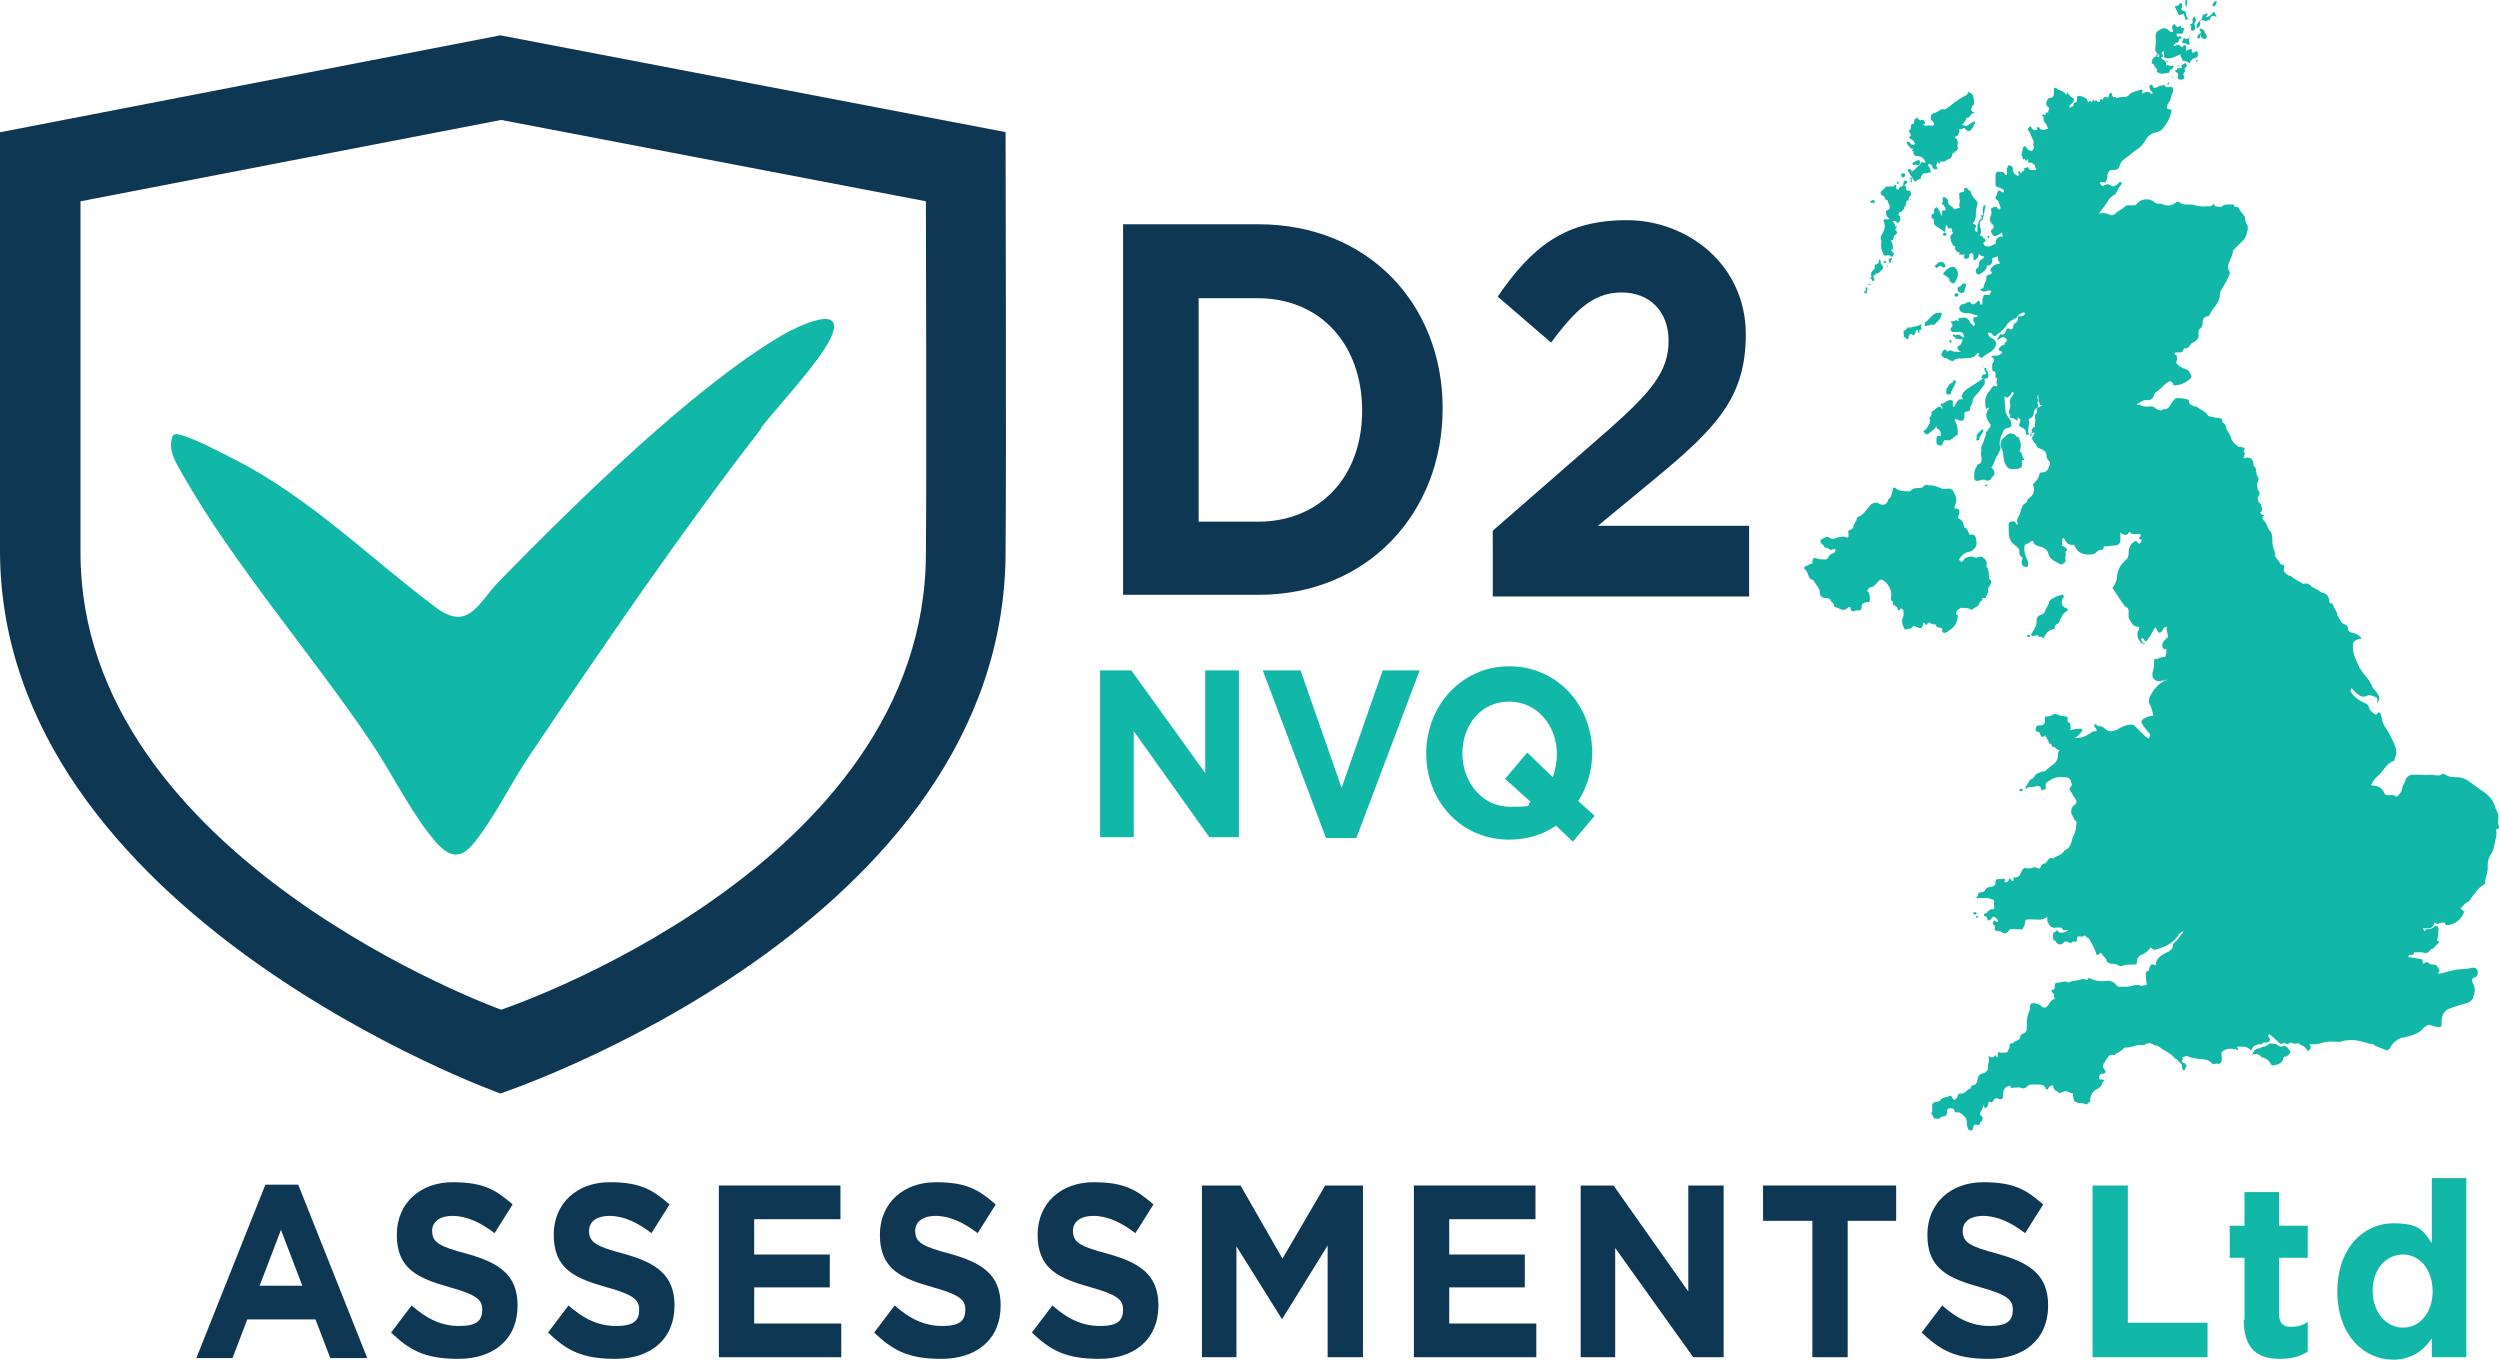 <?xml version="1.0" encoding="UTF-8"?>
<svg id="Layer_1" data-name="Layer 1" xmlns="http://www.w3.org/2000/svg" width="304.3" height="165.5" version="1.1" viewBox="0 0 304.3 165.5">
  <defs>
    <style>
      .cls-1 {
        fill: #12b8a7;
      }

      .cls-1, .cls-2 {
        stroke-width: 0px;
      }

      .cls-2 {
        fill: #0e3753;
      }
    </style>
  </defs>
  <path class="cls-1" d="M92.7,52.1c-9.9,12.8-19.1,26.3-28.2,39.8-2.3,3.4-4.3,7.6-6.8,10.7-2.3,2.9-4,.8-5.7-1.4-2.5-3.3-4.6-7.6-7-11.1-7.1-10.5-16.7-21.6-22.8-32.4-.8-1.4-1.8-2.9-1.2-4.6.2-.3.5-.3.8-.2,1.7.3,6.9,3.1,8.6,4,8.6,4.9,15,11.3,22.6,17,4.1,3.1,5.2-.6,7.9-3.3,9-9.2,23.4-23.4,34.3-29.8,1.7-1,8-4.1,5.9.4-1.5,3-6.2,8-8.5,10.9"/>
  <path class="cls-2" d="M112.7,67.3c0,38.4-51.7,55.6-51.7,55.6,0,0-51.2-18.4-51.2-55.6V24.5l51.2-9.9,51.7,9.9s.1,34.8,0,42.8M122.5,16.1L60.9,4.3,0,16.1v50.9c0,44.3,60.9,66.1,60.9,66.1,0,0,61.6-20.4,61.5-66.1.1-9.5,0-50.9,0-50.9"/>
  <path class="cls-1" d="M293.4,116.1s0,0,0,0c0,0,0,0,0,0,0,0,0,0,0,0M293.7,117.5s0,0,0,0c0,0,0,0,0,0,0,0,0,0,0,0M295.1,117c0,0-.1,0-.2,0,0,0,.1,0,.2,0M294.9,117.3c0,0,0-.1.2,0,0,0-.1,0-.2,0M275,124.6s0,0,0,0c0,0,0,0,0,0,0,0,0,0,0,0M281.9,83.8s0,0,0,0c0,0,0,0,0,0h0M265.8,112.9s0,0,0,0c0,0,0,0,0,0M240.2,135.3h0s0,0,0,0h0,0s0,0,0,0t0,0h0s0,0,0,0c0,0,0,0,0,0h0s0,0,0,0c0,0,0,0,0,0h0M264.3,88.5h0,0M264.1,88.6h0s0,0,0,0c0,0,0,0,0,0h0M262.4,88.2h0M262.3,88s0,0,0,0h0ZM261.8,90.3h0s0,0,0,0M262.3,88h0s0,0,0,0c0,0,0,0,0,0M261.8,90.3h0M262.3,88.1h0s0,0,0,0h0M264.1,88.6s0,0,0,0c0,0,0,0,0,0,0,0,0,0,0,0h0M264.3,88.5s0,0,0,0h0s0,0,0,0M249,111s0,0,0,0c0,0,0,0,0,0,0,0,0,0,0,0M249,111s0,0,0,0c0,0,0,0,0,0M243.6,111.8s0,0,0,0c0,0,0,0,0,0h0s0,0,0,0h0s0,0,0,0M244.1,111.9s0,0,0,0c0,0,0,0,0,0,0,0,0,0,0,0h0s0,0,0,0c0,0,0,0,0,0M252.4,94.4s0,0,0,0c0,0,0,0,0,0,0,0,0,0,0,0M250.6,91.6h0s0,0,0,0c0,0,0,0,0,0M260,49.3c0,0,.1,0,.2,0,0,0-.1,0-.2,0M262.3,75.9s0,0,0,0c0,0,0,0,0,0,0,0,0,0,0,0M251.2,65.1s0,0,0,0c0,0,0,0,0,0,0,0,0,0,0,0M247.7,49s0,0,0,0h0s0,0,0,0M247.6,21.2h0,0M247.2,45.3h0s0,0,0,0c0,0,0,0,0,0M247.2,45.3h0M246.5,37.4s0,0,0,0h0s0,0,0,0M246.5,37.4h0s0,0,0,0M246.4,49.4s0,0,0,0c0,0,0,0,0,0,0,0,0,0,0,0M246.4,37.5s0,0,0,0c0,0,0,0,0,0M248.9,49.1s0,0,0,0c0,0,0,0-.1,0,0,0,0,0,.1,0M251,50.2h0,0s0,0,0,0c0,0,0,0,0,0h0M251,50.2h0s0,0,0,0h0s0,0,0,0h0M242.9,44.8h0s0,0,0,0t0,0s0,0,0,0M242.2,52s0,0,0,0c0,0,0,0,0,0,0,0,0,0,0,0h0M244.5,32.6s0,0,0,0h0s0,0,0,0c0,0,0,0,0,0M244.3,32.6h0s0,0,0,0c0,0,0,0,0,0M243.4,34.1s0,0,0,0c0,0,0,0,0,0,0,0,0,0,0,0M242.6,33.7s0,0,0,0c0,0,0,0,0,0h0M243.3,34.1s0,0,0,0c0,0,0,0,0,0h0M243.3,34.1h0s0,0,0,0c0,0,0,0,0,0M240.8,38.9h0s0,0,0,0c0,0,0,0,0,0,0,0,0,0,0,0M240.9,39s0,0,0,0c0,0,0,0,0,0h0M244.6,32.6s0,0,0,0c0,0,0,0,0,0h0s0,0,0,0M238.1,39.6h0s0,0,0,0c0,0,0,0,0,0M236.5,27.4s0,0,0,0c0,0,0,0,0,0M304.2,100.8c-.1-.4-.2-.7-.1-1.1,0-.4,0-.7-.2-1,0-.2-.2-.3-.2-.5-.2-.7-.6-1.2-1.1-1.6-.7-.5-1.4-1-2.1-1.5-.4-.3-.9-.5-1.4-.5-.5,0-1,0-1.4-.3-.1,0-.4-.2-.4-.1-.4.3-.8.2-1.2.1-.5,0-.9.1-1.4,0-.4,0-.7,0-1.1,0-.3,0-.7.3-.8.6,0,.3-.3.6-.4.9,0,.5-.3.9-.7,1.2-.2-.2-.5-.3-.9-.2-.2,0-.5,0-.6-.3-.3-.7-.9-.9-1.6-.9.2-.5.6-1,1-1.3.6-.6.9-1.4,1.8-1.7,0,0,0,0,0,0,.2-.5.4-1,.2-1.6-.3-.8-.7-1.6-1.2-2.4-.2-.2-.3-.5-.4-.8-.1-.3-.1-.7-.3-1,0,0-.2-.2-.3,0-.2.3-.3.2-.5,0-.3-.2-.5-.4-.6-.8,0-.2-.2-.3-.4-.4-.7-.3-1.3-.7-1.7-1.3-.2-.2,0-.3,0-.5,0,0,0,0,.1,0,.2.3.4.5.7.7.3.3.7.4,1.1.2.2-.1.4-.1.7,0,.6.2.7.3.5.9,0,0,0,0,0,0,.4-.4.4-.8,0-1.3-.2-.3-.5-.5-.6-.8-.2-.6-.6-1-1-1.5-.1-.2-.3-.4-.5-.7-.3-.7-.6-1.3-.8-2.1,0-.2,0-.5,0-.7,0-.4.3-.6.7-.7.1,0,.3,0,.3-.2-.3-.3-.7-.5-1.1-.6-.3,0-.5-.2-.5-.5,0-.3-.2-.5-.4-.5-.6-.2-.6-.8-.9-1.1,0-.5-.4-.8-.5-1.2,0-.1-.1-.2-.3-.3-.2,0-.2-.2-.2-.3,0-.4-.3-.8-.6-.9-.3,0-.5-.2-.8-.4-.3-.2-.6-.2-.8-.5-.2-.2-.6-.4-.9-.2h0c-.5-.3-1.1-.6-1.6-1,0,0,0,0-.1,0-.5-.2-.8-.6-.7-.9.1-.4,0-.4-.3-.5,0,0-.2,0-.2-.2-.2-.4-.7-.7-.6-1.2,0-.1,0-.2-.1-.3-.1-.3-.2-.7-.2-1,0-.6,0-1.1-.4-1.5-.3-.4-.3-.9-.7-1.2-.1-.1-.2-.4,0-.5,0,0,.1,0,.1-.1,0,0,0,0-.1,0-.2,0-.3-.2-.4-.3.1-.1.3-.3.3-.3-.2-.2,0-.6-.3-.8-.2-.2-.3-.4-.3-.7.2-.3.4-.7,0-1,0,0,0-.1,0-.1,0-.3-.2-.5,0-.8.1-.2.2-.5,0-.7-.3-.4,0-1-.5-1.3,0,0,0-.1,0-.2,0-.7-.6-1-1.2-.7,0-.3.3-.6,0-.8.2-.5.2-.5-.4-.6,0,0-.1,0-.2,0,0,0,0,0,0,0-.4-.3-.8-.6-.9-1-.1-.4-.3-.7-.5-1-.2-.3-.1-.8-.6-1,0,0,0-.1,0-.2,0-.2-.1-.2-.3-.3-.4,0-.7-.1-1.1-.2-.1,0-.3,0-.4-.2-.3-.5-.9-.6-1.3-1,0,0-.1,0-.2,0-.1,0-.5-.2-.6-.3-.2-.1-.1-.3-.2-.5-.2-.2-1.4-.3-1.6-.2-.2.2-.4.4-.5.6-.2.4-.4.7-.8.7,0,0-.2,0-.2,0-.3.3-.5.1-.8,0-.3-.3-.6-.4-1-.3-.3,0-.7,0-1-.2-.1-.1-.3,0-.4,0,0,0,0,0,0-.1.4-.2.8-.6,1.4-.5.3,0,.6-.2.7-.6,0-.2.1-.3.3-.4.2-.2.4-.3.6-.5.2-.2.5-.5.8-.7.3-.2.5,0,.6.2,0,.1,0,.2.2.2.8,0,1.5-.4,2-.9,0,0,.1-.2,0-.3-.1-.3-.3-.6-.5-.7-.5-.2-.9-.3-1.3-.8h0c0-.2.1-.4.1-.6,0-.3-.1-.4-.3-.5,0,0,0,0,0-.1,0,0,0,0,.1-.1.2,0,.5,0,.7,0,.2,0,.2-.4.4-.5,0,0,.1,0,.2,0,.2,0,.4-.2.5-.4.1-.2.3-.3.5-.4.4-.2.6-.6.5-1,0-.3,0-.5.3-.7.1,0,.1-.2.2-.4,0-.4,0-.9.6-1,.2,0,.3-.2.3-.3.2-.4.5-.7.7-1,.3-.4.5-.8.5-1.3,0-.3.1-.5.3-.8.3-.5.6-1,.8-1.5.1-.2.2-.5,0-.7-.2-.3-.1-.6,0-.9.2-.5.5-1,.5-1.5h0s0,0,0,0c.4-.4.9-.9,1.3-1.3,0,0,.1-.2.2-.3.2-.3.2-.7.3-1,0-.2,0-.3,0-.4-.2-.2-.2-.4-.3-.6,0-.2,0-.5-.2-.7-.2-.3-.5-.6-.6-.9,0,0-.1-.1-.2-.1-.2,0-.3,0-.4-.2,0-.1-.2-.2-.3-.1-.4,0-.9-.1-1.2.3,0,0-.2,0-.3,0-.2-.1-.5,0-.6-.3,0-.1-.2,0-.2,0-.1.3-.4.2-.6.2-.6.1-1.2,0-1.8-.2-.2,0-.4,0-.6,0-.3,0-.6,0-.9-.2-.2-.2-.4-.2-.6,0-.5.4-1.1.4-1.7.1-.1,0-.3,0-.4,0-.2,0-.4-.1-.6-.3-.6-.4-1.5-.3-2,.3,0,.1-.2.2-.3.2-.2,0-.3,0-.5,0,0,0-.2,0-.2,0-.2,0-.4,0-.5.2-.3.3-.7.4-1,.7-.3.3-.6.4-.9.2-.4-.2-.7-.2-1.2-.1.3-.5.7-.9,1-1.4.2-.4.5-.7.9-.9.1,0,.2-.3.3-.4.1-.2.2-.5.4-.7,0-.1.3-.2.1-.4-.2-.1-.3,0-.4.2-.4.3-.6.4-1,.1-.2-.1-.3-.1-.5,0-.4.2-.4.2-.7-.2,0-.1.2-.2.4-.1.1,0,.3,0,.3,0,0-.2.3-.4.2-.7,0-.5.3-.9.7-.8.4,0,.7-.1.8-.5.1-.5.4-.7.8-1,.5-.3.8-.7,1.3-1,.5-.3.8-.7,1.1-1.2.2-.4.5-.6.9-.8.3-.1.7-.1,1-.4.6-.6,1-1.3,1.2-2.2,0-.2,0-.3-.2-.3-.3,0-.4-.1-.3-.4,0,0,0-.2.1-.3.4-.4.3-.9.6-1.4,0,0,0-.2,0-.3,0-.2,0-.3-.2-.3-.1,0-.2,0-.3,0-.2,0-.4.1-.5-.2,0-.1-.1-.1-.2,0-.2,0-.4,0-.7.2-.2.1-.5.2-.6-.2,0-.2-.2-.1-.3,0-.2.2,0,.3,0,.5,0,.1.2.2.3.3,0,0,0,.1,0,.2,0,0-.1,0-.2,0-.3-.4-.7-.2-1,0-.1-.1,0-.2,0-.3,0-.1,0-.2-.2-.2-.4.2-.9.2-1.3.5-.2.2-.3.4-.7.4-.3,0-.6,0-.8.1,0,0-.1,0-.2,0,0,0-.2-.1-.2-.1-.2.1-.2,0-.3-.2,0,0,0-.2-.1-.3-.3,0-.3.4-.4.6-.2,0-.2-.2-.4-.1-.2,0-.2.4-.3.3-.3-.1-.2,0-.3.2,0,.2-.3.1-.4,0,0-.2-.1-.2-.2,0,0,0,0,.1-.1,0,0-.2-.2-.2-.2,0,0,.2-.1.1-.3,0-.2,0-.1.1-.1.2,0,0-.1-.1-.2-.2-.1-.4-.5-.5-.8-.6-.4-.1-.5,0-.5.4,0,.2,0,.4-.3.4,0,0-.1,0-.1.2,0,.3-.3.3-.5.4,0,0,0,0,0-.1,0-.2.3-.4.5-.6,0-.2.1-.3,0-.4-.3-.2-.6-.4-.7-.7,0,0,0,0-.1,0-.1,0,0,.1,0,.2s0,0-.1,0q-.3-.4-1-.6c0,0,0,0-.1-.1-.3-.2-.4-.2-.4.3,0,.1,0,.2,0,.3,0,.2-.1.5-.4.5-.3,0-.4.3-.5.5-.1.3,0,.5.3.7,0,0,0,.1,0,.2h0c0,0,0,0,0,.1-.2,0,0,.2-.1.3,0,0,0,0-.1,0,0,0-.2,0-.2,0,0,.3,0,.4-.3.2,0,0-.2.1-.1.2.3.2,0,.6.3.8.2.2.3.5.4.8,0,0-.2,0-.2,0-.3.2-.5.1-.8,0,0,0,0-.3-.3-.2-.2,0,0,.2,0,.3-.4.1-.4.1-.7-.2,0,0,0-.2-.3-.2,0,.2-.3.3-.1.5.3.3.3.7.5,1,.1.2.2.4.1.6,0,.1,0,.2,0,.3.2.2,0,.3-.1.5-.2.2-.2,0-.3,0-.2,0-.3-.1-.4-.3-.2-.3-.3-.2-.5,0,0,0,0,.1,0,.2,0,0,0,.2-.1.3,0,0,0,.2,0,.2-.1.2,0,.3.1.4,0,0,0,0,0,.1,0,0,0,.2,0,.2,0,0,.2,0,.2-.1h0s0,0,0,0c.1.1.2.5.4.1,0,0,0,0,0,0h0s0,0,0,0c0,0,0,0,.1,0h0c0,.2-.1.3,0,.4,0,0,.2,0,.3,0,.2,0,.3.2.5.3h0c0,.3,0,.3.2.4,0,0-.1.1-.1.2,0,0-.2,0-.2,0-.3,0-.6.1-.7-.3,0,0-.1-.1-.2,0-.1,0-.4,0-.3.3,0,0,0,0,0,.1-.2,0-.3.1-.4.3-.1,0-.1-.4-.3-.2-.1.1,0,.3.1.3,0,0,0,0,0,0,0,.1-.2.3-.4.1-.3-.2-.4-.4-.4-.8,0-.3-.3-.3-.4-.4-.2,0-.2.2-.3.4,0,.2,0,.4,0,.6,0,0,0,.2,0,.2,0,0-.2,0-.2,0-.2-.4-.3-.4-.8-.4-.4,0-.4.3-.4.5,0,.3,0,.6,0,1,0,.2,0,.3.3.4.2,0,.3.1.5.2.1,0,.3.2.2.4,0,0-.1,0-.2,0-.3-.3-.5-.3-.6.1,0,.2-.1.3-.2.5,0,0,0,.2,0,.2.4.2.4.6.6,1,0,.2,0,.3-.2.3,0,0,0,0-.1-.1-.1-.2-.3-.3-.5-.2-.2.1-.5.2-.3.5,0,.1,0,.2,0,.3-.2.5-.3.9.1,1.3,0,0,.4.3,0,.6-.3.2-.1.4,0,.6.1.2.3.3.5.2.2-.1.5-.2.7-.4,0,0,0,.2,0,.2,0,0,0,0,0,0,0,.1.2.3,0,.3-.6,0-.7.3-.8.7,0,0,0,.2,0,.2-.3,0-.5.3-.8.3-.2,0-.5,0-.6-.2,0-.1-.2-.2,0-.3.3-.2.2-.3,0-.5,0,0-.2-.1-.2-.2,0-.2-.3,0-.3-.2.2-.3.2-.6,0-1,0-.3-.1-.6.2-.8.1,0,.2-.2.2-.4.2-.4.1-.9.3-1.3,0,0,0-.1,0-.1,0,0-.2,0-.2,0-.2.3-.2.7-.1,1.1,0,.2-.1.1-.2.1-.2,0-.1.1,0,.2,0,0,0,.2,0,.2-.4.2-.4.6-.5.9,0,.2,0,.5,0,.7,0,0-.1,0-.2,0,0-.1-.2-.2-.1-.4.3-.4,0-.5-.3-.6.3-.2.3-.5.4-.8,0-.5,0-1,.2-1.5,0,0,0-.2,0-.3-.3-.4-.7-.7-.8-1.2,0-.2-.4-.2-.4-.5,0,0-.2,0-.4,0-.1,0,0,.1,0,.2,0,.2-.1.3-.3.3-.3,0-.4.2-.3.5,0,0,0,.2,0,.3.2.4-.2.8.1,1.1-.2,0-.5.1-.7.2-.1-.1-.2-.3-.4-.4-.2-.1-.4-.3-.4-.6,0-.3-.2-.5-.6-.5-.1.2,0,.4,0,.5,0,.1-.3.3,0,.4.1,0,.2.3.3.4,0,0,0,0,0,.1,0,0,0,.1,0,.2,0,0,0,0-.1,0-.3,0-.3,0-.3.2,0,.1,0,.3,0,.4,0,0,0,0-.1,0-.1-.3-.2-.5-.4-.8-.2-.3-.3-.1-.4,0-.2.2,0,.4-.1.6-.2,0-.3.1-.3.3,0,.1,0,.3.1.3.2,0,.2.2.2.3-.1.4.2.6.5.8.2.1.4.2.6.4.2.2.3.1.3-.1,0-.2,0-.5.1-.6.1,0,.1.2.2.3,0,0,0,.1.1.1,0,0,.2,0,.3,0,.2,0,0,.4.2.5,0,0,0,0,0,.1-.1.1-.3.2-.3.4,0,.3.1.7.3,1,0,.1.2.2.3.2-.1.4,0,.4.3.7,0,0,.1,0,.2,0,0,.1,0,.2,0,.3.3,0,.5,0,.8,0,0,0,0,0,0,0-.2,0-.3.1-.2.4.1.2.3.1.5,0,.2-.1,0-.4.2-.5.2-.2.4,0,.4.2,0,.1,0,.3,0,.4,0,.2.1.2.3.1.3-.2.3-.5.4-.7,0,0,0,0,0,0q.2.3.6.3c0,.2-.2.3-.3.4-.1,0-.3.2-.3.4,0,.3,0,.5-.3.7-.2.1-.1.4,0,.6.2.2.3.1.5,0,.3-.2.6-.4.7-.7,0-.1,0-.3.2-.3.4,0,.5-.3.5-.7,0,0,0-.2,0-.2.3,0,.5-.2.7-.2,0,.3-.1.5.2.7,0,0,0,.1,0,.2-.3,0-.6.1-.9.4-.3.3-.3.4,0,.7,0,0-.2.1-.2.2-.2,0-.6.1-.5.4,0,.3-.2.6-.3.9,0,.3-.2.5-.5.5.3.4.6.3.9.2.1,0,.3-.1.4,0,.2.2-.1.2-.1.3,0,0,0,0,0,.1,0,0,0,0,0,.1-.2,0-.3,0-.5,0-.2,0-.3,0-.3.3,0,.1-.2.2-.1.3,0,0,0,.1,0,.2,0,.1,0,.3-.1.4-.2,0-.2-.2-.2-.3-.1-.2-.2-.3-.4,0-.2.2-.5.4-.8,0,0-.1-.2,0-.3,0-.1,0-.3.2-.5.2-.3,0-.6.4-.5.6,0,.3.4.5.7.5,0,0,.2,0,.3,0,.5,0,1,.4,1.5.3,0,0,0,0,0,0-.2-.1-.3.2-.5.2-.1,0-.3,0-.3.1,0,.1,0,.3,0,.4,0,0,.1.2.2.3,0,.1,0,.2-.2.3-.1-.2-.3-.3-.4-.5-.4-.6-.5-.6-1.2-.5-.3,0-.2.2-.2.4,0,0,0,0-.1,0-.2-.3-.3,0-.5,0-.4,0-.4,0-.2.3.1.2.1.3-.1.5-.2.1,0,.3,0,.4.2.2.4.1.7.1.6,0,.7,0,.9.6,0,0,0,0-.1.1-.3-.2-.5-.5-1-.3,0,0-.3-.2-.3,0,0,.2.2.2.3.3,0,0,0,0,0,.1.3.1.6.1.9.1h0c-.1.4-.2.7-.5.8-.2.1-.2.3,0,.5,0,.2.2.1.3.2-.3.1-.5,0-.8,0,0,0,0,0-.1,0-.3-.2-.5-.2-.8,0,0,0-.1-.2-.2-.3,0,0-.2.1-.3.2,0,.1-.2.3-.2.5.1.1.2.3.4.4.2,0,.3,0,.4.1.2.2.6.3.7.2.4-.4,1-.2,1.4-.3.5,0,1,0,1.4-.5,0,0,0,0,.1-.1,0,0,.1,0,.2,0,0,0,0,0,0,.1,0,.1-.2.2,0,.3.1,0,.3.3.4.1.4-.4.9-.5,1.3-.9.5-.6.5-1.1-.1-1.4-.4-.2-.5-.4-.5-.7h0s0,0,0,0c.2,0,.4,0,.5.2.3.3.3.3.6,0,0,0,.2-.1.3-.2.3-.3.7-.6.9-1,0-.1.2-.2.3-.3.2-.3.7-.3.9-.6.2-.3.5-.5.9-.6,0,0,0,.2.1.2-.1.2-.3.3-.6.3-.1,0-.3,0-.3.2.1.4-.2.5-.4.7,0,0-.2.3-.2.5,0,.2-.2.1-.2.2,0,0,0,0-.1,0-.2-.2-.4-.2-.5.1-.1.3-.2.6-.7.5,0,0-.2,0-.1,0,0,.3-.3.4-.3.7.3-.2.5-.3.8-.4.1,0,.1.2.3.2h0c0,0,0,.1.1.2,0,.2-.4.3-.3.6,0,0,0,0-.1,0h0c0,0,0-.1-.1,0-.1,0-.3.2-.4.3-.2.2-.2.3.2.5,0,0,0,0,.1,0,0,0,0,0,0,.1,0,0,0,0,0,0,0,0,0,0,0,0,0,0-.1.2-.2.2-.2.2-.4.2-.9.2,0,0,0,0-.1,0,0,0,0,0-.1.1,0,0,0,.2.1.1.2,0,.1.2.2.3,0,0,0,.1,0,.2-.3.3-.2.6-.2.9,0,.2,0,.3.3.3,0,0,0,.1.1.2,0,.1,0,.3,0,.4,0,0,0,.1,0,.2.1,0,.1,0,.2,0h0c0,.3-.2.5,0,.8,0,0,0,.1,0,.2,0,.1-.1,0-.2,0-.2-.1-.2,0-.3,0-.2.3-.4.5-.6.8-.4.5-.4,1.1-.3,1.8,0,.2.2.2.3,0,0,0,0,0,.1.1-.5.7-.4,1.2.2,2h0c0,.3-.2.4-.3.6,0,.2-.3.2-.3.4.1.4-.2.6-.2.9-.1.4-.5.8-.3,1.3-.2.3,0,.6,0,.9,0,.3,0,.6-.4.7-.1,0-.2.2-.2.3-.3.4-.3.8-.3,1.3,0,.4.2.5.6.4.3-.1.6-.2.9,0,.2,0,.5,0,.6-.3,0,0,0-.2.2-.2.3-.4.2-.7-.2-1.1.1-.2.2-.3.3-.5.1-.4.3-.8.5-1.1.1-.3.5-.7.2-1.1,0,0,0-.1,0-.2,0-.5.2-1,.4-1.4.1-.3.3-.5.6-.5.4-.1.5-.2.4-.6,0-.2-.1-.4-.2-.5-.2-.3-.5-.7-.5-1.1,0-.5-.1-.9-.1-1.4,0-.1,0-.2,0-.3.2.3.4.2.6,0,.2-.1.2-.4.4-.5,0,0,0,0,.1.1,0,0,0,.2-.1.3-.2.3-.5.6-.3,1.1,0,0,0,.1,0,.2,0,.4-.4.8,0,1.1,0,0,0,0,0,.1-.1.2,0,.3.2.3.2,0,.3.1.5.2,0,0,.1.2.2,0,0,0,0-.2,0-.3.4.3.4.3.2.8-.1.2,0,.3.2.4.3.1.6.3.6.7,0,0,0,.1,0,.2,0,.1.2,0,.3,0,.1,0,.1-.2,0-.2-.1-.2,0-.3,0-.5,0-.4.2-.8,0-1.1,0,0,.2-.2.3-.2.3-.2.3-.4.4-.7,0-.2,0-.4.3-.5.3-.2.2-.4.1-.6,0,0,0,0,0-.1.2-.2.1-.3,0-.5,0-.2,0-.4.1-.5h0s0,0,0,0c0,.4,0,.8.2,1.2,0,.2.3.1.3.2-.2,0-.3.1-.5.2-.1,0-.2.2-.2.3.2.3-.2.5-.2.7,0,.3.1.6,0,.9,0,.2,0,.4,0,.6,0,.3,0,.6-.2.9-.2.2-.2.4,0,.7.1.2.3.3.4.5,0,.3.2.3.4.4.4.1.8.4.8.8,0,.3.1.5.3.7.1.1.2.3.1.5-.2.4-.2.8-.8.9,0,0-.1,0-.2,0-.2,0-.3.2-.3.4-.1.4-.4.7-.7,1,0,0-.1,0,0,.2.2.7,0,1.2-.6,1.6-.2.1-.1.4-.3.5-.4.2-.5.5-.6.9-.1.4-.3.8-.5,1.2,0,.2.2.4,0,.6-.3-.5-.3-.5-.7-.4-.3,0-.3.3-.3.5,0,.1,0,.3,0,.5,0,.8.1,1.4.8,1.9.3.2.5.4.5.7,0,.3,0,.5.3.7.3.2-.2.5,0,.7,0,0,0,0,0,0,0,.4.2.5.7.5.2-.5,0-.8-.2-1.2-.1-.3-.2-.7-.2-1,0-.3,0-.5.3-.6.2,0,.4-.2.5-.3.1-.1.3,0,.3,0,0,.4.4.5.7.6.5.1,1,.4,1.1.8.2.9.9,1,1.5,1.4,0,0,.1,0,.2,0,.2-.2.5-.2.4-.6,0-.1,0-.3,0-.4.2-.2-.2-.5.2-.7,0,0,0-.1,0-.2-.1-.1-.3-.2-.4-.3-.1,0-.3,0-.2-.3,0-.2,0-.5.1-.7,0,0,.1,0,.2.1.2.5.5.8,1.1.7.1,0,0,0,.1.1.3.7.8,1.1,1.7,1.1.4,0,.7,0,1-.3.2-.2.4-.3.7-.3.2,0,.1-.3.2-.4.1,0,.3,0,.4,0,0,0,.7-.1.8-.1.5,0,.8-.2.8-.7,0-.3,0-.6,0-.9,0,0,0,0,0,0,.3.3.7.4.9.2.2-.4.3-.2.5,0,.1,0,.3,0,.4,0,.2,0,.3,0,.5,0,.2,0,.2.2.1.3-.2.3-.2.3.2.4h0c0,.2-.2.4-.3.5-.2-.1-.3-.3-.4-.4-.6.3-.9.8-.9,1.5,0,.4-.1.7-.4.9-.5.5-.9,1-1,1.8,0,.4-.1.9-.4,1.3-.2.2-.2.3,0,.5.4.6.8,1.3,1.3,1.9,0,0,0,.1.2.2.3.1.3.4.3.6,0,.2,0,.5,0,.7.3.5.5,1.1,1.2,1.1,0,0,0,0,.1,0,0,0,0,0,0,.1-.1.1,0,.2,0,.3,0,0-.2,0-.2.1-.1.5,0,.9.3,1.3q.3.4.7.2c-.2,0-.4,0-.5-.3,0-.1-.2-.2,0-.3.2,0,.2,0,.3.2.1.3.2.2.4,0,0-.1.1-.2.2-.3.3-.4.4-.8.7-1.2,0,0,0,0,.1,0,0,.1.2.3.2.4.1.2.3.3.5.1,0,0,.1-.2.2-.3,0-.2.3-.3.5-.3-.2.3,0,.5,0,.7.1.5.2.5-.2.8-.2.2-.4.4-.4.7,0,.2,0,.5.3.5,0,0,.1,0,.2,0,0,.3,0,.7-.2,1,0,0-.2-.1-.3,0-.3,0-.6.3-.9.2,0,0-.1.1-.1.2,0,.5,0,1-.2,1.5,0,.1,0,.3,0,.4,0,.4.6.7.9.6.3-.1.5,0,.8-.2,0,0,0,0,0,.1-.1,0-.2,0-.3.1-.9.5-1.4,1.2-1.8,2.1,0,.2-.1.4,0,.6.3.5.4,1,.5,1.5-.4,0-.8.2-1.2.4-.3.2-.3.4-.1.7s.4.6.7.9c.2.2.3.4.1.7,0,0,0,0-.1.1-.6-.4-1.1-1-1.6-1.5-.2-.2-.3-.2-.5-.2-.6,0-1.2.3-1.7.6-.6.3-1.1.3-1.6-.2-.1-.1-.3-.2-.4-.2-.3,0-.4,0-.5-.2,0,0-.2-.1-.3,0,0,.3.2.4.3.6,0,0,0,.1,0,.2-.3,0-.5,0-.7.2-.6.4-1.2.7-2,.6,0,0,0,0,0,0,.4-.1.7-.5.9-.8.1-.2,0-.3-.1-.3-.4,0-.8,0-1.3.2.1-.3,0-.5,0-.7,0-.1,0-.2,0-.2-.5,0-.3-.5-.3-.7-.4-.2-.9-.1-1.2-.3-.5-.3-.8.2-1.2.2,0,0,0,0-.1,0-.3,0-.3,0-.3.3,0,.3.1.5-.2.7-.3.2-.6,0-.8.2-.2.4-.2.6.2.7.1,0,.2,0,.2.2.2.5.2.5.7.2,0,.3.4.6.4,1,0,0,0,0,0,0,.4,0,.3.3.4.4,0,0,0,.1.2,0h0s0,0,0,0c.2.1.4.4.7.4h0c-.2.2-.2.4-.2.6,0,.4-.1.7-.4,1-.4.3-.8.6-1.2,1,0,0-.1,0-.2,0-.3,0-.5.2-.8.3-.3.2-.3.5-.6.6-.4.2-.4.6-.7.9-.1,0,0,.3,0,.3,0,0,.2,0,.2-.1,0-.1.1-.1.3-.1.2,0,.5,0,.7-.1.2-.1.6,0,.6.2,0,.4.3.2.4.2.3,0,.2-.2.2-.4,0-.2,0-.4.2-.5.6-.5,1.3-.7,2-.6.3,0,.6,0,.8.3.1.3.3.7.1.8-.3.3-.2.5,0,.7.2.3.3.6.5.8.2.3.2.5,0,.7-.3.2-.5.5-.5.9,0,.4.3.6.4,1,.4.2.2.5.2.8,0,.5-.2.9-.4,1.3-.2.6-.2,1.3-1,1.6,0,0,0,0,0,0-.3.6-.9.6-1.4,1,0,0,0,0,0,0-.3-.2-.5,0-.7.3-.1.1-.2.3-.3.3-.3,0-.4.2-.5.4,0,.1-.2.3-.3.2-.4-.3-.8,0-1.1,0-.1,0-.2,0-.3,0-.1,0-.2-.2-.3,0-.1,0-.2.1-.3.3-.2.4-.3.9-1,.8-.1,0,0,.1,0,.2,0,0,0,.1,0,.2-.3.1-.3-.2-.5-.3-.1.2-.1.4-.4.5-.1,0-.2,0-.2-.1.1-.4,0-.4-.3-.3,0,0-.2,0-.3,0-.4,0-.5,0-.5.4,0,.3-.1.4-.4.5-.3.1-.7,0-.9.5,0,.1-.3.2-.4.2-.4,0-.4.2-.5.5,0,0,0,0,0,0,0,0,0,0-.1,0,0,0,0,0,0,0,0,0,0,.1,0,.2,0,.1.1.1.2,0h0c.1,0,.3,0,.4,0,.4,0,.8,0,1.1.1.4.1.5.2.4.6,0,.2.1.4,0,.6-.1.2-.4-.1-.5.2-.3,0-.3.5-.7.4,0,0,0,.2,0,.3.1,0,.3,0,.4.3,0,.3.3.3.5,0,.2-.3.3-.3.6,0,0,0,.2.2.2.3-.1.3-.2,0-.3,0,0,0-.1-.1-.2,0,0,0-.1.1-.1.2,0,0,0,.2,0,.2.2.1.3.3.2.5,0,.2,0,.2.2.3.2,0,.5,0,.7.2.3.2.6.1.8-.2,0-.1.1-.2.3-.2.5,0,.9,0,1.4,0,.1-.2.2-.5.3-.7,0-.5.1-.5.7-.5.7,0,1.4.2,2-.3,0,0,0,0,0,0,0,0,0,.1,0,.2,0,0,0,.2,0,.3.3.7.5.9,1.2.8.3,0,.6-.1.7.3,0,0,.2,0,.3,0,.1,0,.2,0,.4,0-.8.5-1.2.4-1.4,0-.1,0-.1.2-.2.2-.4.1-.3.4-.3.7,0,.2,0,.4.3.4,0,0,0,.1.1.2.3.4.7.3,1-.1,0,0,.1,0,.2,0,.3,0,.5.4.8,0,0,0,.1,0,.2,0,.2.1.3,0,.3-.2,0-.4.1-.5.5-.4,0,0,.1,0,.2,0,.1,0,.2-.3.4,0,0,.1.3.1.4.3.3.5.6,1,.8,1.6,0,.2.2.6.5.1,0,0,.2,0,.2,0,.1.4.5.5.6.9,0,.2.2.3.5.4.4,0,.8,0,1.1.3,0,0,.1,0,.2,0,.5-.2,1-.2,1.5-.2.3,0,.4,0,.4-.3,0-.5.3-.8.6-.9.5-.2.8-.5,1.1-.9,0,0,0,0,0,0,.2.4.6.3.9.2.9-.3,1.8-.7,2.4-1.6.1-.2.3-.4.5-.5,0,0,.1,0,.2,0-.4.4-.6.9-1.1,1.3,0,0-.2.2-.2.3,0,.5-.4.8-.9,1-.6.3-1.2.7-1.2,1.5-.5-.2-.5-.2-.8.3,0,.2,0,.4-.2.4-.3.1-.2.2-.2.4,0,.4,0,.7.1,1,0,.1,0,.3-.1.3-.3,0-.6.2-.8,0-.2,0-.3,0-.4,0-.3,0-.7.2-1.1.2-.3,0-.7,0-1,0-.1,0-.2-.1-.3-.2-.3-.4-.8-.6-1.3-.5-.8.1-1.5-.1-2.1-.4,0,.2-.1.4-.4.2-.2-.1-.3,0-.5,0-.5.2-1,.1-1.5.4-.5-.3-.9,0-1.3,0-.3,0-.4.1-.4.4,0,.3,0,.5-.4.5,0,.2.2.4.3.5,0,.2,0,.4.1.5,0,0,0,0,0,.1-.3,0-.5.3-.7.6-.3.5-.6.6-1,.2-.2-.2-.5-.2-.8-.3-.3,0-.4,0-.5.3,0,.2,0,.5-.1.7-.3.6-.3,1.3-.3,1.9,0,.4,0,.6-.4.8-.2,0-.4.2-.4.4,0,.5-.7.4-.9.8-.4-.1-.4.2-.4.4,0,.2-.1.3-.2.5,0,.1-.1.2-.2.2-.3,0-.6.1-.7,0-.4-.1-.3,0-.3.3,0,0,0,.2-.1.3-.1,0-.1-.4-.3-.2-.2.3-.5.2-.8,0,.3.6-.1.9,0,1.4,0,.3-.2.6-.5.7-.4.1-.7.2-.8.8,0,.3-.2.7-.6.7-.1,0-.1.1-.2.2,0,0,0,.2-.1.2-.4.1-.6.7-1.2.6-.1,0-.2,0-.3.2,0,0,0,.2-.1.3-.3.4-.4.3-.6,0,0-.2-.2-.3-.3-.2-.4.2-.9.1-1.2.6,0,0-.2.1-.3.1-.5,0-.7.3-.6.8,0,.1,0,.3,0,.4-.1.1-.2.2,0,.4.1.1.1.3.2.4.1.1.3,0,.5.1,0,0,.2,0,.3-.2,0,0,.2-.1.3-.1.4,0,.5-.3.5-.6,0-.3.2-.5.5-.4.2,0,.4.1.4.3,0,0,0,.2.2.2.4-.1.7.2.9.4.3.2.4.5.4.8,0,.2,0,.5.1.6,0,.2.1.4.4.4.3,0,.2-.3.3-.4,0-.2.2-.4.4-.3.2.1.4,0,.4-.2,0-.1.1-.2.2-.2.2-.3.2-.6-.2-.8v-.2c.2-.4.4-.7.5-1.1,0,0,0-.2,0-.3h0s0,0,0,0c0,.1,0,.2,0,.3,0,.2,0,.4.1.5.2,0,.3-.2.4-.4,0,0,0,0,0,0,0-.2,0-.6.4-.3,0,0,.1,0,.2-.2.3-.4.3-.4.8-.2.2,0,.3,0,.4-.2,0-.1,0-.3,0-.4,0-.4.2-.9.7-1,0,0,.1,0,.2-.1,0,.2,0,.4.3.3.3,0,.7-.1,1,0,.3.2.6,0,.8-.2.2-.2.4-.2.6-.2.2,0,.5,0,.7,0,.4,0,.8.1.9.5,0,.1.2.2.3,0,.1-.2.3-.4.6-.4q0,.5.4.7c0,0,.1,0,.1,0,.2.4.4.2.7.1.2-.1.4-.1.7,0,.1.1.4.2.6.2-.2.2,0,.4,0,.6,0,.3.1.4.4.5.3.1.7,0,1,.2.2.1.4-.2.6-.3.2,0,0-.2,0-.3.1-.4.2-.8.6-1.1.4-.2.8-.4.9-.9,0-.1.2-.1.2-.3,0-.1-.2-.1-.3-.1-.2,0-.3,0-.3-.3,0-.2.1-.3.3-.4.2,0,.4,0,.5-.2,0-.1-.1-.3-.2-.4-.2-.2-.1-.6,0-.7.2-.2.2-.4.4-.6.1-.2.3-.5.7-.4,0,0,.2,0,.2,0,.3-.3.8-.4,1.1-.8,0-.1.2-.1.4-.1.6,0,1.2-.4,1.8-.3,0,0,.2,0,.3,0,.4-.3.8-.3,1.2,0,.2.1.4,0,.6.2.6.5,1.5.8,2,1.5,0,0,0,0,.1,0,.2.2.4.4.6.6.2.2,0,.6.3.8.1,0,.2-.2.2-.3.2-.3.2-.3-.1-.6-.2,0-.4-.2-.3-.4.2,0,.1-.2,0-.3.1,0,.2,0,.3-.1.1-.1.3-.1.5,0,.4.2.8.2,1.3.3.6,0,1.2.1,1.6.6,0,0,.2,0,.3,0,.1,0,.2-.1.4,0,.2,0,.3-.1.4-.3.1-.3,0-.6,0-1,0,0,0,0,0-.1.5-.5,1-.5,1.6-.4.1,0,.2,0,.3.1.1,0,.2,0,.1-.2,0,0-.2-.1,0-.2.6,0,1.2-.1,1.6.5.2-.6.6-.8,1.2-.8,0,0,0,0,.1,0,.1,0,.1-.2.2-.2,0,0,.1,0,.2,0,.2,0,.5,0,.6-.3.1-.2-.2-.3-.2-.5,0,0,0,0,0-.1,0,0,0,0,.1-.1,0,0,.1,0,.2.1.3.3.7.6,1,.9.2.2.4.2.7,0h0s0,0,0,0c.3.4.5,0,.8,0h0s0,0,0,0c.2.1.4.2.7.1,0,0,.2,0,.2,0,.3.3.8.3,1,.8,0,.2.2,0,.3,0,.2-.2.2-.4,0-.7.3,0,.6,0,.9,0,.7-.2,1.4-.4,2.2-.3.2,0,.5,0,.7,0,.5-.2,1-.2,1.5-.2.8,0,1.6.4,2.4.5,0,0,.1,0,.2.1.4.3,1,.4,1.4.6.2.1.3,0,.5-.2.3-.6.8-1.1,1.5-1.3.2,0,.3,0,.5-.1.8-.2,1.6-.4,2.2-1.2,0,0,.1,0,.2-.1.2-.2.4-.2.6-.1.3.1.6.2.9.2.3,0,.4,0,.4-.4-.1-.9.3-1.7,1.1-1.9.6-.2,1.1-.4,1.6-.5.5-.1.9-.3,1.1-.7.2-.6.4-1.2,0-1.8,0,0,0-.2-.1-.3,0-.2,0-.3.2-.4.4,0,.5-.4.5-.7,0-.3-.3-.6-.7-.5-.8.2-1.6.1-2.3.3-.6.1-1.2.4-1.8.4-.1-.2.3-.3.1-.5-.2-.3-.3-.6-.7-.6-.2,0-.4,0-.6-.2-.3-.2-.4,0-.6.1,0,0,0,0-.1-.1,0-.2,0-.5-.3-.5-.5,0-1-.2-1.5-.2l.2-.3c.2.1.5,0,.5-.1,0-.2.1-.2.3-.2.4,0,.8,0,1.1.1.3,0,.6-.2.7-.5,0,0,.1,0,.2,0,.3-.2.4-.5.7-.7.2-.2.1-.2-.2-.3.2-.5.2-1,.2-1.5,0-.3-.3-.4-.5-.2-.2.2-.5.3-.8.3-.2,0-.3,0-.3.2,0,0,0,0-.1,0,0-.1-.2-.2-.2-.3.2,0,.4,0,.6,0q.7,0,.8-.7c.4.2.4.2.8,0,0,0,.1,0,.2,0,.1,0,.2,0,.3,0,0,.2,0,.3.4.3.7-.1,1.3-.5,1.7-1.1.3-.5.3-.6-.2-.9.3-.4.6-.7,1-.9.1,0,.2-.2.3-.4.5-.6.8-1.2,1.5-1.6.1,0,.2-.1.2-.3,0-.6.3-1.1.3-1.7,0-.6,0-1.2.4-1.7.4-.6.4-1.3.6-2,.1-.3.1-.7,0-1"/>
  <path class="cls-1" d="M238.1,74.8c0-.3,0-.5.4-.7,0,0,.1,0,.1-.1.1,0,.3,0,.4,0,.3,0,.6,0,.9.2,0,0,.1,0,.2,0,.2-.3.7-.3.8-.7,0-.3.5-.3.4-.7,0-.1.1,0,.2,0,0,0,.2,0,.2,0,0-.3.4-.6.3-.9,0-.2,0-.4.2-.6.1-.2.3-.5,0-.8-.1,0-.1-.2-.1-.3,0-.4,0-.8-.3-1.2,0,0,0-.2,0-.2.1-.4-.1-.7-.4-.9-.3-.3-.6-.1-.9,0h0c-.4-.2-.8-.2-1.2,0-.2,0-.2.2-.4.4-.1.1-.2.1-.3,0,0,0-.2-.2-.1-.3.3-.4.6-.7,1-.8.3,0,.6-.2.8-.4.4-.4.3-.8.2-1.3-.1-.4-.3-.5-.8-.4,0-.1,0-.2-.1-.3-.1-.3-.2-.5-.5-.6-.1-.4-.2-.9-.7-1.1-.1,0-.1-.2,0-.3,0-.1,0-.2.1-.3,0-.4,0-.6-.5-.6,0,0-.1,0-.1,0,0-.2,0-.3.1-.5.3-.6,0-1.2-.3-1.7-.2-.2-.4-.3-.7-.2-.2,0-.4,0-.6,0-.5-.2-1-.5-1.6-.4,0,0,0,0,0,0-.2-.2-.4,0-.6,0-.1.2-.3.3-.5.3-.5,0-.9,0-1.2.4,0,0-.1,0-.2,0-.6,0-1.1,0-1.6-.4,0,0-.1-.1-.3,0,0,.3-.1.6-.2.9,0,.3-.3.3-.4.6-.1.5-.6.7-1.1.4-.3-.2-.5-.1-.8,0-.2.1-.3.2-.4.4-.4.4-.7,1-1.3,1.2,0,0-.2.1-.2.2,0,.4-.4.6-.4,1,0,.2-.2.3-.4.4-.2,0-.3.2-.2.4,0,.1,0,.2,0,.3,0,.2-.1.3-.3.2-.3-.2-.6,0-1,0-.4.2-.7.3-1.1,0-.1,0-.3-.1-.4,0-.2.1-.4.2-.6.3,0,0,0,.1,0,.2,0,.3.3.4.4.5,0,.4.5.2.6.4.3.3.5,0,.8,0,0,.3,0,.4-.2.5-.3.1-.6.3-.7.6,0,.1-.2.2-.3.2-.3,0-.7,0-1-.1-.4-.2-.6,0-.6.4,0,0,0,.2,0,.2-.3,0-.5.2-.7.3-.3,0-.4.3-.2.4.5.4.3,1.2,1,1.3,0,0,0,0,0,0,.2.3.4.6.6.9.1.2.2.3.2.6,0,.4.2.6.6.7.2,0,.6,0,.7.2,0,.3.4.4.4.5,0,.4.2.4.5.5.4.2.8.4,1.2,0,.1-.2.3-.2.4.2,0,.2.3.3.6.1,0,0,0,0,.1,0,.4,0,.6,0,.6-.4,0-.4.2-.5.5-.6,0,0,.2,0,.2,0,.2,0,.3,0,.3-.3,0-.5,0-.9-.4-1.1.2,0,.2-.3.4-.4.5,0,.8-.5,1.1-.8.2-.2.4-.2.6,0,.5.3,1,1.2.9,1.8,0,.3-.2.6.2.7,0,0,0,.1,0,.2,0,.1,0,.3.2.3.3.1.4.3.4.6,0,0,.1,0,.1,0,.1,0,.2-.3.4-.2.1,0,.2.2.2.4,0,.2,0,.3,0,.5-.3.5-.2,1,.1,1.5,0,0,.1.2.2.1.3-.1.6,0,.8-.3.1-.2.3-.1.4,0,.7.3.8.2.9-.5,0,0,0,0,.1,0,.1,0,.2.6.5,0,0,0,.1,0,.2,0,.2.2.5.2.7.2,0,0,0,.1.1.2,0,0,0,0,0,0,0,.1.2.2.3.2.2,0,.5,0,.4.4,0,.2.3.3.4.2.2,0,.3-.2.5-.3.7-.4,1-1.1,1-1.9"/>
  <path class="cls-1" d="M232.6,18.1c.1,0,.2,0,.3,0,0,.1-.4.3,0,.3.1,0,0,0,0,.2,0,.2.2.4.4.4.6,0,.9.3,1.1.8,0,0,0,0-.1,0-.5-.1-.5-.1-.6.3-.1,0-.2,0-.3.2-.2.2-.4.4-.7.6,0-.2-.2-.4-.4-.3-.2.1,0,.3.1.5,0,0,0,0,.1.1,0,0,0,.1,0,.1,0,0,0,0,0,0,.3.2.3.6.6.8.2,0,.3-.3.6-.3.1,0,.1-.1.1-.2,0,0,0,0,0,0,.1-.2.2-.5.4-.5.3,0,.4,0,.5-.1.4,0,.4,0,.2-.4,0-.1,0-.3-.2-.4,0,0,0-.2.1-.3.2.1.4.2.4.4,0,.2.2.2.3.3,0,0,.2,0,.3,0,0-.1,0-.2,0-.3-.3-.1,0-.3,0-.5,0,0,0,0,.1-.1,0,0,0,.2.2.2.1,0,.1-.2.1-.3.3.2.6,0,.9-.2.5-.1.5-.5.6-.8.2,0,.3,0,.2-.2,0,0,.2.1.2,0,.1-.1.3-.3.2-.4-.1-.2,0-.4,0-.6,0-.2,0-.5-.3-.6,0,0,0,0,0,0h0c0,0,0-.2,0-.2.4,0,.4-.4.5-.6,0-.1,0-.2,0-.3,0,0,.1,0,.2,0,.2.1.3-.3.5,0,.4.4.5.3.8,0,.2-.2.2-.5.4-.7,0,0,0-.1,0-.2,0,0-.1,0-.2,0-.1.1-.3.2-.5.3-.3.3-.5.3-.9,0,.3,0,.3-.4.5-.5,0-.4.4-.2.5-.5,0,0,.1-.2.3-.3.3,0,.3-.1,0-.2-.2-.1-.2-.3-.1-.5,0-.1,0-.2.2-.3.2-.3,0-.7,0-1,0-.3-.3-.5-.6-.6-.2.1,0,.3-.3.4-.6.3-1.2.7-1.7,1.1-.2.2-.5.4-.8.6-.2,0-.4,0-.5,0-.3.2-.6.4-1,.5-.1,0-.3.2-.3.5,0,.4.4.5.4.8,0,.2-.1.2-.3.2-.2,0-.3-.1-.5,0,0,0-.2,0-.2,0,0,0,0,0-.1,0-.3-.2-.3-.2-.2-.2,0,0,.3,0,.2-.2,0-.1-.2-.4-.4-.3-.2.1-.3,0-.4-.1-.2-.4-.3,0-.4,0-.2.1,0,.5-.3.6,0,0-.2,0-.2.2,0,.2,0,.4-.1.5-.2.1-.2.2,0,.4,0,.1.2.3,0,.4-.2.1-.1.2,0,.3.2.1.5.2.5.5,0,0,.2,0,0,.2-.1.1-.2,0-.3,0-.1,0-.2-.2-.3-.3-.1-.1-.3,0-.3,0,0,.1,0,.3.1.3"/>
  <path class="cls-1" d="M240.1,48.6s0,0,0,0c0,0,0,0,0,0,0,0,0,0,0,0M236.5,49.7c0,0-.1,0-.2,0,0,0,0-.2-.2-.2-.4,0-.6.5-1,.6,0,0,0,.1,0,.2,0,.2,0,.3-.2.5-.2.2.2.3,0,.5,0,0,0,.2,0,.2-.2.3-.3.7-.8,1,.2.2.3.5.6.3.4-.3.8-.5,1-1,0,0,0,0,0,.1,0,.2,0,.3.2.3.3.2.4.5.3.9-.4-.1-.4-.1-.5.3,0,0,0,.1,0,.2,0,.4,0,.5.3.6.3.1.4,0,.5-.3.1-.3.2-.4.5-.3,0,0,.2,0,.3,0,.4-.2.6-.5,1-.7,0,0,0-.2,0-.3,0-.6-.1-1-.4-1.5,0,0,.1,0,.2-.1,0,0,.2.1.2.1.6.3.9,0,.8-.6,0-.2,0-.4.3-.4.2,0,.4-.1.4-.3,0-.4.3-.6.3-.9,0-.4.3-.7.6-1,.3-.3.4-.6.7-.9.1-.1.2-.3.2-.5,0-.1,0-.3-.1-.4-.1,0-.2,0-.3.1-.4.2-.7.5-1.1.7-.4.3-.9.5-1.2,1-.1.2-.2.4,0,.6,0,0,0,0,0,.1-.1,0-.3,0-.4,0-.3.2-.5.6-.6.9,0,0-.1,0-.2,0,0-.2,0-.3,0-.5,0-.2,0-.3-.3-.3-.2,0-.5.1-.7.3-.1.2-.5,0-.5.3"/>
  <path class="cls-1" d="M247.8,77.4c.1-.1.3-.1.3,0,.1.3.4,0,.4.1.3.4.3,0,.4-.1.2-.4.5-.7,1-.8,0,0,.2,0,.2-.2,0-.3.2-.4.4-.5.1,0,.2-.2.2-.3.2-.5.4-1,1-1.3,0-.2-.2-.3-.3-.3-.4-.2-.5-.5-.4-1,0-.1.1-.2.2-.3,0-.2,0-.3-.2-.3-.5.1-1,.3-1.4.6,0,0-.2.2-.2.3,0,.3-.3.6-.4.9-.1.4-.4.6-.7.7-.2,0-.3.2-.4.4,0,.3,0,.6-.1.9-.2.4-.4.7-.6,1.1h0s0,0,0,0h0c.2.2.4.2.6,0"/>
  <path class="cls-1" d="M245.5,53.2c-.3-.5-.9-.6-1.3-.2,0,0-.1.1-.2.2-.5.3-.6.9-.4,1.3.3.6.2,1.2.4,1.8.2.4.3.7.8.8,0,.1.1,0,.2,0,.4,0,.8,0,1.1-.3,0-.1,0-.3,0-.4,0-.1,0-.3,0-.4,0,0,.1,0,.2,0,.1,0,.1-.1,0-.2-.2-.2-.1-.6-.4-.8-.2,0,0-.2,0-.3.2-.5,0-1-.2-1.5"/>
  <path class="cls-1" d="M277.8,127.4c-.3,0-.5-.1-.7-.3,0,0-.7-.1-.8-.1-.2.1-.4.3-.6.4,0,0-.1,0-.2,0-.2,0-.4.2-.5.2-.5,0-.7.4-.9.8.5-.2.9-.1,1.2.3,0,0,0,0,.1,0,.4.1.8.4,1,.8,0,.1.2.2.3.2.4-.1,1-.2,1.2-.7,0-.2,0-.4.3-.4.3,0,.4-.3.6-.5-.2-.4-.4-.8-.9-.8"/>
  <path class="cls-1" d="M232.3,24s0,0,0,0c0,0,0,0,0,0h0s0,0,0,0M229.4,24.1s0,0,0,0c.1.1.1.3.4.3h0c-.1.3.2.4.2.7,0,0,0,.1,0,.2h0s0,0,0,.1h0c0,0,0,0-.1.1-.4.2-.4.2-.3.6,0,.2.2.4.4.5-.2.2-.4,0-.5.1-.2,0-.3,0-.2.3.2.5.1.9-.1,1.3-.2.3-.4.6-.2,1,0,0,0,.2,0,.2-.1.5,0,.9.2,1.3,0,.2.2.4.4.3.3-.1.5,0,.7.2.3-.4.3-.4,0-.7,0,0-.1,0-.1-.2.1,0,.2,0,.2-.2,0-.3,0-.7-.3-.9.3,0,.4-.2.4-.4,0-.1,0-.2.2-.3.3-.3.3-.3,0-.6,0,0,0,0,0-.1,0-.1.2-.2.2-.3,0-.1-.2,0-.2,0,0-.2-.1-.5-.4-.7.2,0,.3,0,.5,0,0,0,0,.3.2.2.2,0,.3-.2.3-.4,0-.2,0-.4-.2-.5,0,0,0-.2,0-.2.1,0,0-.3.3-.2.1,0,.2-.3.4-.4,0,0,0-.1,0-.2,0,0,0,0,0,0,.1-.1.2-.2.2-.4,0-.2,0-.3.2-.4.2,0,.1-.3.2-.4,0-.1.2-.2.2-.3,0-.2,0-.5-.2-.5-.4,0-.4,0-.4-.4,0-.1-.1-.2-.2-.2,0-.1.2-.2.3-.3.1-.1,0-.3,0-.3-.1,0-.2,0-.3,0-.2.2,0,.5-.3.7-.2,0-.3.1-.4.3,0,.2-.1.1-.2,0,0,0-.2,0-.1-.2,0,0,0-.1,0-.2,0,0,0-.1,0-.1,0,0-.1,0-.2,0,0,0,0,.1-.1.2,0,0-.1,0-.2,0-.1,0-.2,0-.3,0-.2,0-.3,0-.5,0,0,0,0,.2-.1.2-.1.2-.5.3-.5.6,0,.3.4.3.5.5"/>
  <path class="cls-1" d="M264.4,3.8,261.9,7.6c.3.2.4.6.7.9-.2.4.1.3.3.4.2.2.5,0,.8,0,.4,0,.4-.1.4-.4h0q.4,0,.5-.5c-.2,0-.3,0-.4,0,0,0-.1,0-.2,0-.2-.2-.3,0-.3.2,0,0,0,0,0,0,0-.4,0-.8-.5-1,0,0-.1-.1-.2-.2,0,0,.1,0,.2-.1.1,0,.1-.2,0-.3-.2-.1,0-.2,0-.3,0,0,.2-.1.2,0,0,0,0,.2,0,.3,0,.5.1.5.6.5.5,0,.9-.3,1.4-.5,0,.2.1.4.2.6,0,.1.1.3.2.2.3,0,.5.2.7.3.2-.4.4-.6.8-.7.2,0,.3-.4.2-.6,0-.2-.3-.2-.4,0-.1,0-.2,0-.3,0,0,0,0-.1,0-.2,0,0,0-.2,0-.2-.3,0-.5,0-.7.2-.1-.2,0-.3,0-.3,0-.1,0-.3-.1-.4-.2,0-.2,0-.3.2,0,0-.1.1-.2,0-.2-.2-.4-.4-.7-.1,0,0-.1,0-.2,0,0,0,0-.2,0-.2.2,0,.2-.3.4-.2.2,0,.2-.3.3-.5,0,0,0,0,.1,0,.1,0,.2,0,.1-.2,0,0-.1-.2-.2-.1,0,0-.2.2-.3,0,0-.1-.2-.2,0-.3.2,0,.3,0,.5,0,0,0,.2,0,.2-.1.1,0,0-.2.1-.3.1-.2,0-.3-.2-.3,0,0,0,0-.1,0,0-.1,0-.3-.2-.2-.3.2-.5,0-.6-.3q-.5.3-.2.8c0,0,0,.1,0,.2,0,0,0,0-.1,0,0,0,0,0-.1,0h0c0,0-.2,0-.3-.2-.4-.4-.8-.3-1.2,0-.3.1-.5.5-.4.9,0,.2,0,.4,0,.7,0,.5-.3,1,.4,1.3,0,.1,0,.2,0,.3,0,0,0,0,0,0h0c-.6,0-.7,0-.9.6,0,.1,0,.2.1.3"/>
  <path class="cls-1" d="M237.7,32.5c0,0-.1,0-.2,0-.3.1-.6.3-.8.6-.2.2-.3.2,0,.4.3.2.6.3.6.7,0,0,.2.2.4.3,0,0,.2,0,.2-.1.2-.2.3-.5.4-.8.1-.4-.1-1-.5-1.1"/>
  <path class="cls-1" d="M232.7,40c0,0-.1,0-.1,0-.3-.4-.5,0-.7.2,0,0-.2,0-.2.2,0,.2.1.4,0,.6.2,0,.3.2.4.3,0,0,.2,0,.2-.1,0-.1,0-.3.1-.4,0-.1.1-.2.3-.1.4.2.4,0,.5-.4,0-.2.2-.1.3,0,0,0-.2.1,0,.2,0,0,0,0,.1,0,.1,0,0-.2,0-.3.5,0,.1-.5.3-.8-.4.4-1,.3-1.4.5"/>
  <path class="cls-1" d="M227.8,33.8h0s0,0-.1,0c0,0-.1,0-.1.1,0,0,0,0,.1,0h0s0,0,0,0c0,0,0,0,.1.1h0c.1,0,0,.2.2.2.2,0,.2-.2.1-.3,0,0,0-.2-.1-.2,0-.2.3-.2.3-.4.4,0,.5-.2.7-.4.2-.2.3-.4.1-.6-.1-.1-.2-.3-.2-.5,0-.1,0-.2-.2-.2,0,.3,0,.6-.5.6,0,0,0,.1,0,.2,0,.1,0,.3-.1.4-.4.3-.4.6-.3,1"/>
  <path class="cls-1" d="M267.8,2.7c0-.3.3-.3.5-.2.3.3.4-.3.7,0,0,0,0,0,0,0,0-.2,0-.4.2-.5.2-.2.4.1.6,0,0,0,0,0,0,0,0-.2-.2-.2-.2-.4,0-.2-.2-.2-.3,0-.2.3-.4.4-.8.5,0-.1.1-.2.2-.3,0,0,0-.1,0-.2,0,0-.6.2-.6.3,0,.4-.3.6-.5.8-.2.2-.3.5-.2.8.2-.2.4-.3.4-.6"/>
  <path class="cls-1" d="M234.3,39.3s0,.1,0,.2c0,0,0,.1,0,.2,0,0,.1,0,.2,0,.1-.2.4,0,.5-.2.2.1.4,0,.5,0,.3-.4.7-.6.8-1.1,0-.1.1-.2,0-.3-.1-.1-.2,0-.4,0,0,0,0,0-.2,0-.6.2-.9.9-1.5,1.2"/>
  <path class="cls-1" d="M265.9,8.5c0-.2.2-.3.3-.5,0,0-.1-.2-.2-.4,0,.3-.7.1-.4.7-.2,0-.4,0-.6,0,0,0,0,.1,0,.2-.2,0-.4.1-.1.3.2.1.3.2.2.5-.1.2.1.4.3.4.1,0,.3,0,.4-.1,0-.1.2-.3,0-.4-.1,0,0-.2,0-.3,0-.1.2-.2.2-.3"/>
  <path class="cls-1" d="M265.8,1.7h0s0,0,0,0h0ZM265.8,1.7s0,0,0,0c0,0,0,0,0,0,0,0,0,0,0,0,0,0,0,0,0,0,0,0,0,0,0,0,0,0,0,0,0,0t0,0s0,0,0,0c0,0,0,0,0,0h0s0,0,0,0h0c0,.2.2.4.2.6,0,0,0,.1,0,.1,0,0,.1,0,.2,0,0,0,.2-.2,0-.3-.2-.3,0-.8-.5-.8-.1,0-.3-.2-.1-.4,0,0,0-.2,0-.3,0-.1,0-.2-.1-.2,0,0-.2,0-.2,0,0,.3-.4.3-.6.4.1.2.2.4.3.6.2.5.2.5.7.3"/>
  <path class="cls-1" d="M268.6,4.5c0-.2-.1-.4-.3-.6.2-.3-.2-.2-.2-.3-.1-.3-.3,0-.4,0,0,.2.3.2.2.4,0,.1-.2.1-.3.2-.1.2-.2.3-.1.5,0,0,0,0,.1,0,.2,0,.2-.2.2-.4,0,0,0,0,.1,0,0,.3.2.5.7.4,0-.1,0-.2,0-.3"/>
  <path class="cls-1" d="M237.5,47.6c.2,0,.1-.2.2-.3.1-.2.2-.4.3-.6,0-.2.2-.3,0-.4-.2,0-.3,0-.3.2,0,0,0,.1-.1.1-.4.1-.5.5-.7.8,0,0,0,.1,0,.2,0,0,0,0,0,.1,0,.2,0,.4.3.3.1,0,.3,0,.3-.3,0,0,0,0,0,0"/>
  <path class="cls-1" d="M238.9,35.6c.1,0,.2,0,.2-.1,0-.3.2-.5.2-.8,0-.1,0-.2-.2-.2-.1,0-.2,0-.3.1,0,.1-.1.2-.3.3-.2,0-.3.2-.2.4,0,.2.2.3.5.4"/>
  <path class="cls-1" d="M240.5,53.6c.2,0,.4,0,.4-.1,0-.4.4-.7.5-1,0,0,0-.2,0-.2,0,0-.2,0-.2,0-.2.3-.7.5-.6.9,0,.2-.1.4,0,.5"/>
  <path class="cls-1" d="M266.6,3.3c0,0,.1.1.1.2,0,.2,0,.3.3.2.2,0,.2-.2.2-.4,0-.2-.2-.4,0-.6.2-.3,0-.5-.1-.7-.2.2-.3.4-.2.6,0,0,0,.2-.1.3-.3,0-.3.2,0,.3"/>
  <path class="cls-1" d="M266.6,4.5c-.4.3-.5.3-.8.1,0,.2-.2.4-.2.6.2.1.4,0,.6.2.2.1.4,0,.3-.2-.1-.3,0-.5,0-.8"/>
  <path class="cls-1" d="M235.6,32.3c-.1,0-.2,0,0,.2,0,.1.1.2.3,0,.2-.2.4-.2.5,0,0,0,.2.1.4,0,0-.4-.2-.6-.5-.6-.2,0-.4,0-.5.2"/>
  <path class="cls-1" d="M241.4,45.6c-.1,0-.2.2-.2.3,0,.2.2.2.4.2.4,0,.5-.3.4-.6,0,0,0-.2-.1-.3,0,0-.1-.1-.1-.2,0-.1,0-.3-.2-.2-.1,0-.1.2,0,.3,0,0,0,.2.1.2.2.3-.1.2-.2.3"/>
  <path class="cls-1" d="M233.5,19.5c-.2,0-.7.3-.7.4,0,.4.3,0,.5.2.2,0,.4,0,.4-.3,0-.1,0-.3-.2-.4"/>
  <path class="cls-1" d="M269.5.7c.1,0,.2,0,.2-.1,0-.2.1-.3.2-.4-.2,0-.3-.1-.4,0,0,0-.1.2-.2.4,0,.1,0,.2.2.2"/>
  <path class="cls-1" d="M266.1.9c.2,0,0-.2.1-.3,0,0,0,0,0-.2,0,0,0,0,0-.2,0,0,.1-.2,0-.2-.2,0-.2,0-.2.2,0,.1,0,.2,0,.3,0,.1,0,.3.2.3"/>
  <path class="cls-1" d="M231.6,21.6c.1,0,.3-.1.3-.3,0-.2-.1-.2-.2-.2-.1,0-.3,0-.3.2,0,.1.1.3.2.3"/>
  <path class="cls-1" d="M230.2,31.4c-.2,0-.2.1-.3.2,0,.2,0,.3.2.4.1,0,0-.2.1-.3,0-.1.2-.3,0-.3"/>
  <path class="cls-1" d="M237.9,35.9c0,.2.1.2.2.2.2,0,.2,0,.3-.2,0-.1-.1-.2-.2-.2-.1,0-.3,0-.3.2"/>
  <path class="cls-1" d="M228.2,24.7c0,0,0-.1,0-.2-.2-.3-.4-.1-.6.1.2.2.4,0,.6.1"/>
  <path class="cls-1" d="M240.5,111c-.1,0-.2,0-.3.1,0,.1,0,.2.1.2.1,0,.2,0,.3,0,0-.1,0-.2-.2-.3"/>
  <polygon class="cls-1" points="232.9 21.5 232.9 21.5 232.9 21.5 232.9 21.5 232.9 21.5"/>
  <path class="cls-1" d="M232.6,21.7c0,.2-.1.3,0,.5,0,0,.2,0,.1,0,0-.2,0-.4,0-.6-.1,0-.3,0-.3.2"/>
  <path class="cls-1" d="M245.9,113.1c.1,0,.2,0,.2-.2,0-.2-.2-.1-.3,0-.1.1,0,.2.1.3"/>
  <path class="cls-1" d="M245.8,112.9s0,0,0,0h0s0,0,0,0c0,0,0,0,0,0"/>
  <path class="cls-1" d="M246,96.3c.1,0,.2,0,.2-.2,0,0,0-.1-.2-.1-.1,0-.2.1-.2.3,0,0,0,0,.1,0"/>
  <path class="cls-1" d="M236.9,28.5c0,0,0-.2-.2-.2,0,0-.2.1-.2.2,0,.1,0,.2.2.2.1,0,.2,0,.2-.2"/>
  <path class="cls-1" d="M247.1,53.1s0,0,0,0c.2,0,.2-.2.2-.3,0,0,0,0,0-.1.1,0,.4,0,.4-.1,0-.2.1-.5,0-.6-.2-.1-.3.2-.4.3,0,0,0,.2,0,.4,0,0,0,0,0,0,0,0-.2.1-.2.3"/>
  <path class="cls-1" d="M246.9,77.5s0,0,0,0c0,0,.2,0,.2,0,0,0,0-.1,0-.2,0,0-.1,0-.2,0-.1,0-.2,0-.2.2"/>
  <path class="cls-1" d="M241.7,59.2c0,0,.2,0,.2-.2,0,0,0-.1-.1,0-.1,0-.2,0-.2.2,0,0,0,0,.1,0"/>
  <polyline class="cls-1" points="237.5 41.4 237.5 41.4 237.5 41.4 237.5 41.4 237.5 41.4"/>
  <path class="cls-1" d="M237.3,41.6c0,0,.1.2.2.1.1,0,0-.2,0-.3,0,0,0,0,0,0-.2,0-.3,0-.2.2"/>
  <path class="cls-1" d="M229.3,31.8c0,0-.1,0,0,.1,0,0,0,.2.2.1,0,0,0,0,.1-.1,0,0-.1-.2-.2-.1"/>
  <path class="cls-1" d="M227.4,34.6c0,0,0,.1.1.1,0,0,.2,0,.2,0,0,0,0-.1-.1-.1,0,0-.2,0-.2,0"/>
  <path class="cls-1" d="M231,22.4c.1,0,.1,0,.1-.1,0,0,0-.2-.1-.2,0,0-.1,0-.1.1,0,0,0,.2.1.2"/>
  <path class="cls-1" d="M227.2,35.8c.2,0,0-.2,0-.3,0,0,.1-.1.1-.2,0,0,0-.2,0-.3,0,0-.1,0-.2,0-.1,0,0,.1,0,.2,0,0,0,.1,0,.2,0,0-.2,0-.2.2,0,0,.2.2.3,0"/>
  <path class="cls-1" d="M242.1,28.9c0,0,0-.2,0-.2-.1,0-.2,0-.2.1,0,0,0,.1.1.2,0,0,.1,0,.1-.1"/>
  <path class="cls-1" d="M263.9,10.1c0,0-.1.1-.1.2,0,0,0,0,.1,0,.1,0,.1-.1.1-.2,0,0,0-.1-.1-.1"/>
  <path class="cls-1" d="M267.3,7.4s0,.1,0,.1c.1,0,.2,0,.2-.1,0,0,0-.1,0-.1-.1,0-.2,0-.2.1"/>
  <path class="cls-1" d="M240.5,111.7c0,0,0,0,.1,0,.1,0,.2,0,.2-.2,0,0,0,0-.1,0-.1,0-.2,0-.2.2"/>
  <path class="cls-1" d="M265.3,7.9c0,0,0,0-.1,0,0,0-.1,0-.2.2,0,0,0,0,0,0,0,0,.2,0,.2-.2"/>
  <path class="cls-1" d="M264.4,9.4c0,0,0,.1,0,.1,0,0,0,0,.1,0,0,0,0,0,0-.1,0,0,0,0-.1,0"/>
  <path class="cls-1" d="M265.5,10.1c0,0,0,0,0,.1,0,0,0,.1,0,.1,0,0,0,0,0-.1,0,0,0-.1,0-.1"/>
  <path class="cls-1" d="M268.4,5.3s0,0,0,0c0,0,0,.1,0,.1,0,0,0,0,.1,0,0,0,0-.1-.1,0"/>
  <path class="cls-1" d="M228.7,33.8c0,0,0,0,0,.1,0,0,0,0,0,0,0,0,0,0,0-.1,0,0,0,0-.1,0"/>
  <path class="cls-1" d="M263.7,7.4c0,0,0,.1,0,.1,0,0,.1,0,.2,0,0,0,0,0,0-.1,0,0-.1,0-.1,0"/>
  <path class="cls-1" d="M229.7,32.4c0,0,0,0,0,0,0,0,0,0,0,.1,0,0,0,0,.1,0,0,0,0-.1-.1-.2"/>
  <path class="cls-1" d="M241.3,44.6c0,0-.1,0,0,.1,0,0,0,.1,0,0,0,0,.1,0,.1-.1,0,0,0,0-.1,0"/>
  <path class="cls-2" d="M145.9,36.3v27.2h7.2c7.6,0,12.7-5.5,12.7-13.5h0c0-8.1-5.1-13.7-12.7-13.7h-7.2ZM136.7,27.3h16.5c13.3,0,22.4,9.7,22.4,22.4h0c0,12.8-9.2,22.7-22.4,22.7h-16.5V27.3Z"/>
  <path class="cls-2" d="M181.7,64.6l14.1-12.3c5.2-4.6,7.3-7.1,7.3-10.8s-2.4-5.9-5.7-5.9-5.5,1.9-8.6,6.1l-6.5-5.6c4.2-6.1,8.2-9.3,15.7-9.3s14.5,5.5,14.5,13.9h0c0,7.7-3.6,11.4-11.1,17.6l-6.9,5.7h18.4v8.6h-31.2v-7.9Z"/>
  <polygon class="cls-1" points="133.9 81.6 137.7 81.6 146.7 94.1 146.7 81.6 150.8 81.6 150.8 101.9 147.2 101.9 138 89 138 101.9 133.9 101.9 133.9 81.6"/>
  <polygon class="cls-1" points="153.7 81.6 158.3 81.6 163.3 95.9 168.3 81.6 172.8 81.6 165.1 102 161.4 102 153.7 81.6"/>
  <path class="cls-1" d="M186.3,97.6l-3.1-2.8,2.7-3.2,3.1,3c.3-.8.5-1.8.5-2.8h0c0-3.5-2.4-6.4-5.8-6.4s-5.7,2.8-5.7,6.3h0c0,3.5,2.4,6.5,5.8,6.5s1.8-.2,2.5-.6M191.5,102.5l-2.1-2c-1.6,1.1-3.5,1.7-5.7,1.7-5.9,0-10.1-4.7-10.1-10.5h0c0-5.8,4.3-10.6,10.1-10.6s10.1,4.7,10.1,10.5h0c0,2.2-.6,4.2-1.7,5.9l2,1.8-2.7,3.2Z"/>
  <path class="cls-2" d="M36.8,156.5l-2.6-6.8-2.6,6.8h5.2ZM32.3,144.2h4l8.4,21.1h-4.5l-1.8-4.7h-8.3l-1.8,4.7h-4.4l8.4-21.1Z"/>
  <path class="cls-2" d="M47.6,162.2l2.5-3.3c1.8,1.6,3.6,2.5,5.8,2.5s2.8-.7,2.8-2h0c0-1.2-.7-1.8-3.9-2.7-3.9-1.1-6.5-2.2-6.5-6.4h0c0-3.9,2.9-6.4,6.8-6.4s5.3,1,7.3,2.7l-2.2,3.5c-1.7-1.3-3.4-2.1-5.1-2.1s-2.5.8-2.5,1.8h0c0,1.4.8,1.9,4.2,2.8,4,1.1,6.2,2.6,6.2,6.3h0c0,4.2-3,6.5-7.2,6.5s-6-1.1-8.3-3.3"/>
  <path class="cls-2" d="M66.7,162.2l2.5-3.3c1.8,1.6,3.6,2.5,5.8,2.5s2.8-.7,2.8-2h0c0-1.2-.7-1.8-3.9-2.7-3.9-1.1-6.5-2.2-6.5-6.4h0c0-3.9,2.9-6.4,6.8-6.4s5.3,1,7.3,2.7l-2.2,3.5c-1.7-1.3-3.4-2.1-5.1-2.1s-2.5.8-2.5,1.8h0c0,1.4.8,1.9,4.2,2.8,4,1.1,6.2,2.6,6.2,6.3h0c0,4.2-3,6.5-7.2,6.5s-6-1.1-8.3-3.3"/>
  <polygon class="cls-2" points="87.5 144.3 102.3 144.3 102.3 148.4 91.8 148.4 91.8 152.7 101 152.7 101 156.7 91.8 156.7 91.8 161.1 102.4 161.1 102.4 165.2 87.5 165.2 87.5 144.3"/>
  <path class="cls-2" d="M106.4,162.2l2.5-3.3c1.8,1.6,3.6,2.5,5.8,2.5s2.8-.7,2.8-2h0c0-1.2-.7-1.8-3.9-2.7-3.9-1.1-6.5-2.2-6.5-6.4h0c0-3.9,2.9-6.4,6.8-6.4s5.3,1,7.3,2.7l-2.2,3.5c-1.7-1.3-3.4-2.1-5.1-2.1s-2.5.8-2.5,1.8h0c0,1.4.8,1.9,4.2,2.8,4,1.1,6.2,2.6,6.2,6.3h0c0,4.2-3,6.5-7.2,6.5s-6-1.1-8.3-3.3"/>
  <path class="cls-2" d="M125.6,162.2l2.5-3.3c1.8,1.6,3.6,2.5,5.8,2.5s2.8-.7,2.8-2h0c0-1.2-.7-1.8-3.9-2.7-3.9-1.1-6.5-2.2-6.5-6.4h0c0-3.9,2.9-6.4,6.8-6.4s5.3,1,7.3,2.7l-2.2,3.5c-1.7-1.3-3.4-2.1-5.1-2.1s-2.5.8-2.5,1.8h0c0,1.4.8,1.9,4.2,2.8,4,1.1,6.2,2.6,6.2,6.3h0c0,4.2-3,6.5-7.2,6.5s-6-1.1-8.3-3.3"/>
  <polygon class="cls-2" points="146.3 144.3 151 144.3 156.1 153.2 161.3 144.3 165.9 144.3 165.9 165.2 161.6 165.2 161.6 151.6 156.1 160.5 156 160.5 150.5 151.7 150.5 165.2 146.3 165.2 146.3 144.3"/>
  <polygon class="cls-2" points="172.1 144.3 186.9 144.3 186.9 148.4 176.4 148.4 176.4 152.7 185.6 152.7 185.6 156.7 176.4 156.7 176.4 161.1 187 161.1 187 165.2 172.1 165.2 172.1 144.3"/>
  <polygon class="cls-2" points="192.4 144.3 196.4 144.3 205.5 157.2 205.5 144.3 209.8 144.3 209.8 165.2 206.1 165.2 196.6 151.9 196.6 165.2 192.4 165.2 192.4 144.3"/>
  <polygon class="cls-2" points="220.6 148.6 214.6 148.6 214.6 144.3 230.8 144.3 230.8 148.6 224.9 148.6 224.9 165.2 220.6 165.2 220.6 148.6"/>
  <path class="cls-2" d="M233.9,162.2l2.5-3.3c1.8,1.6,3.6,2.5,5.8,2.5s2.8-.7,2.8-2h0c0-1.2-.7-1.8-3.9-2.7-3.9-1.1-6.5-2.2-6.5-6.4h0c0-3.9,2.9-6.4,6.8-6.4s5.3,1,7.3,2.7l-2.2,3.5c-1.7-1.3-3.4-2.1-5.1-2.1s-2.5.8-2.5,1.8h0c0,1.4.8,1.9,4.2,2.8,4,1.1,6.2,2.6,6.2,6.3h0c0,4.2-3,6.5-7.2,6.5s-6-1.1-8.3-3.3"/>
  <polygon class="cls-1" points="254.7 144.3 259 144.3 259 161 268.7 161 268.7 165.2 254.7 165.2 254.7 144.3"/>
  <path class="cls-1" d="M273.2,160.7v-7.6h-1.8v-3.9h1.8v-4.1h4.2v4.1h3.5v3.9h-3.5v6.8c0,1,.4,1.6,1.4,1.6s1.5-.2,2.1-.6v3.6c-.9.6-1.9.9-3.4.9-2.6,0-4.4-1.1-4.4-4.8"/>
  <path class="cls-1" d="M296.1,157.2h0c0-2.7-1.6-4.5-3.6-4.5s-3.7,1.7-3.7,4.4h0c0,2.7,1.7,4.5,3.7,4.5s3.6-1.8,3.6-4.4M284.5,157.2h0c0-5.4,3.3-8.3,6.8-8.3s3.7,1.1,4.7,2.4v-7.9h4.2v21.8h-4.2v-2.3c-1,1.5-2.5,2.6-4.7,2.6-3.5,0-6.8-2.9-6.8-8.3"/>
</svg>